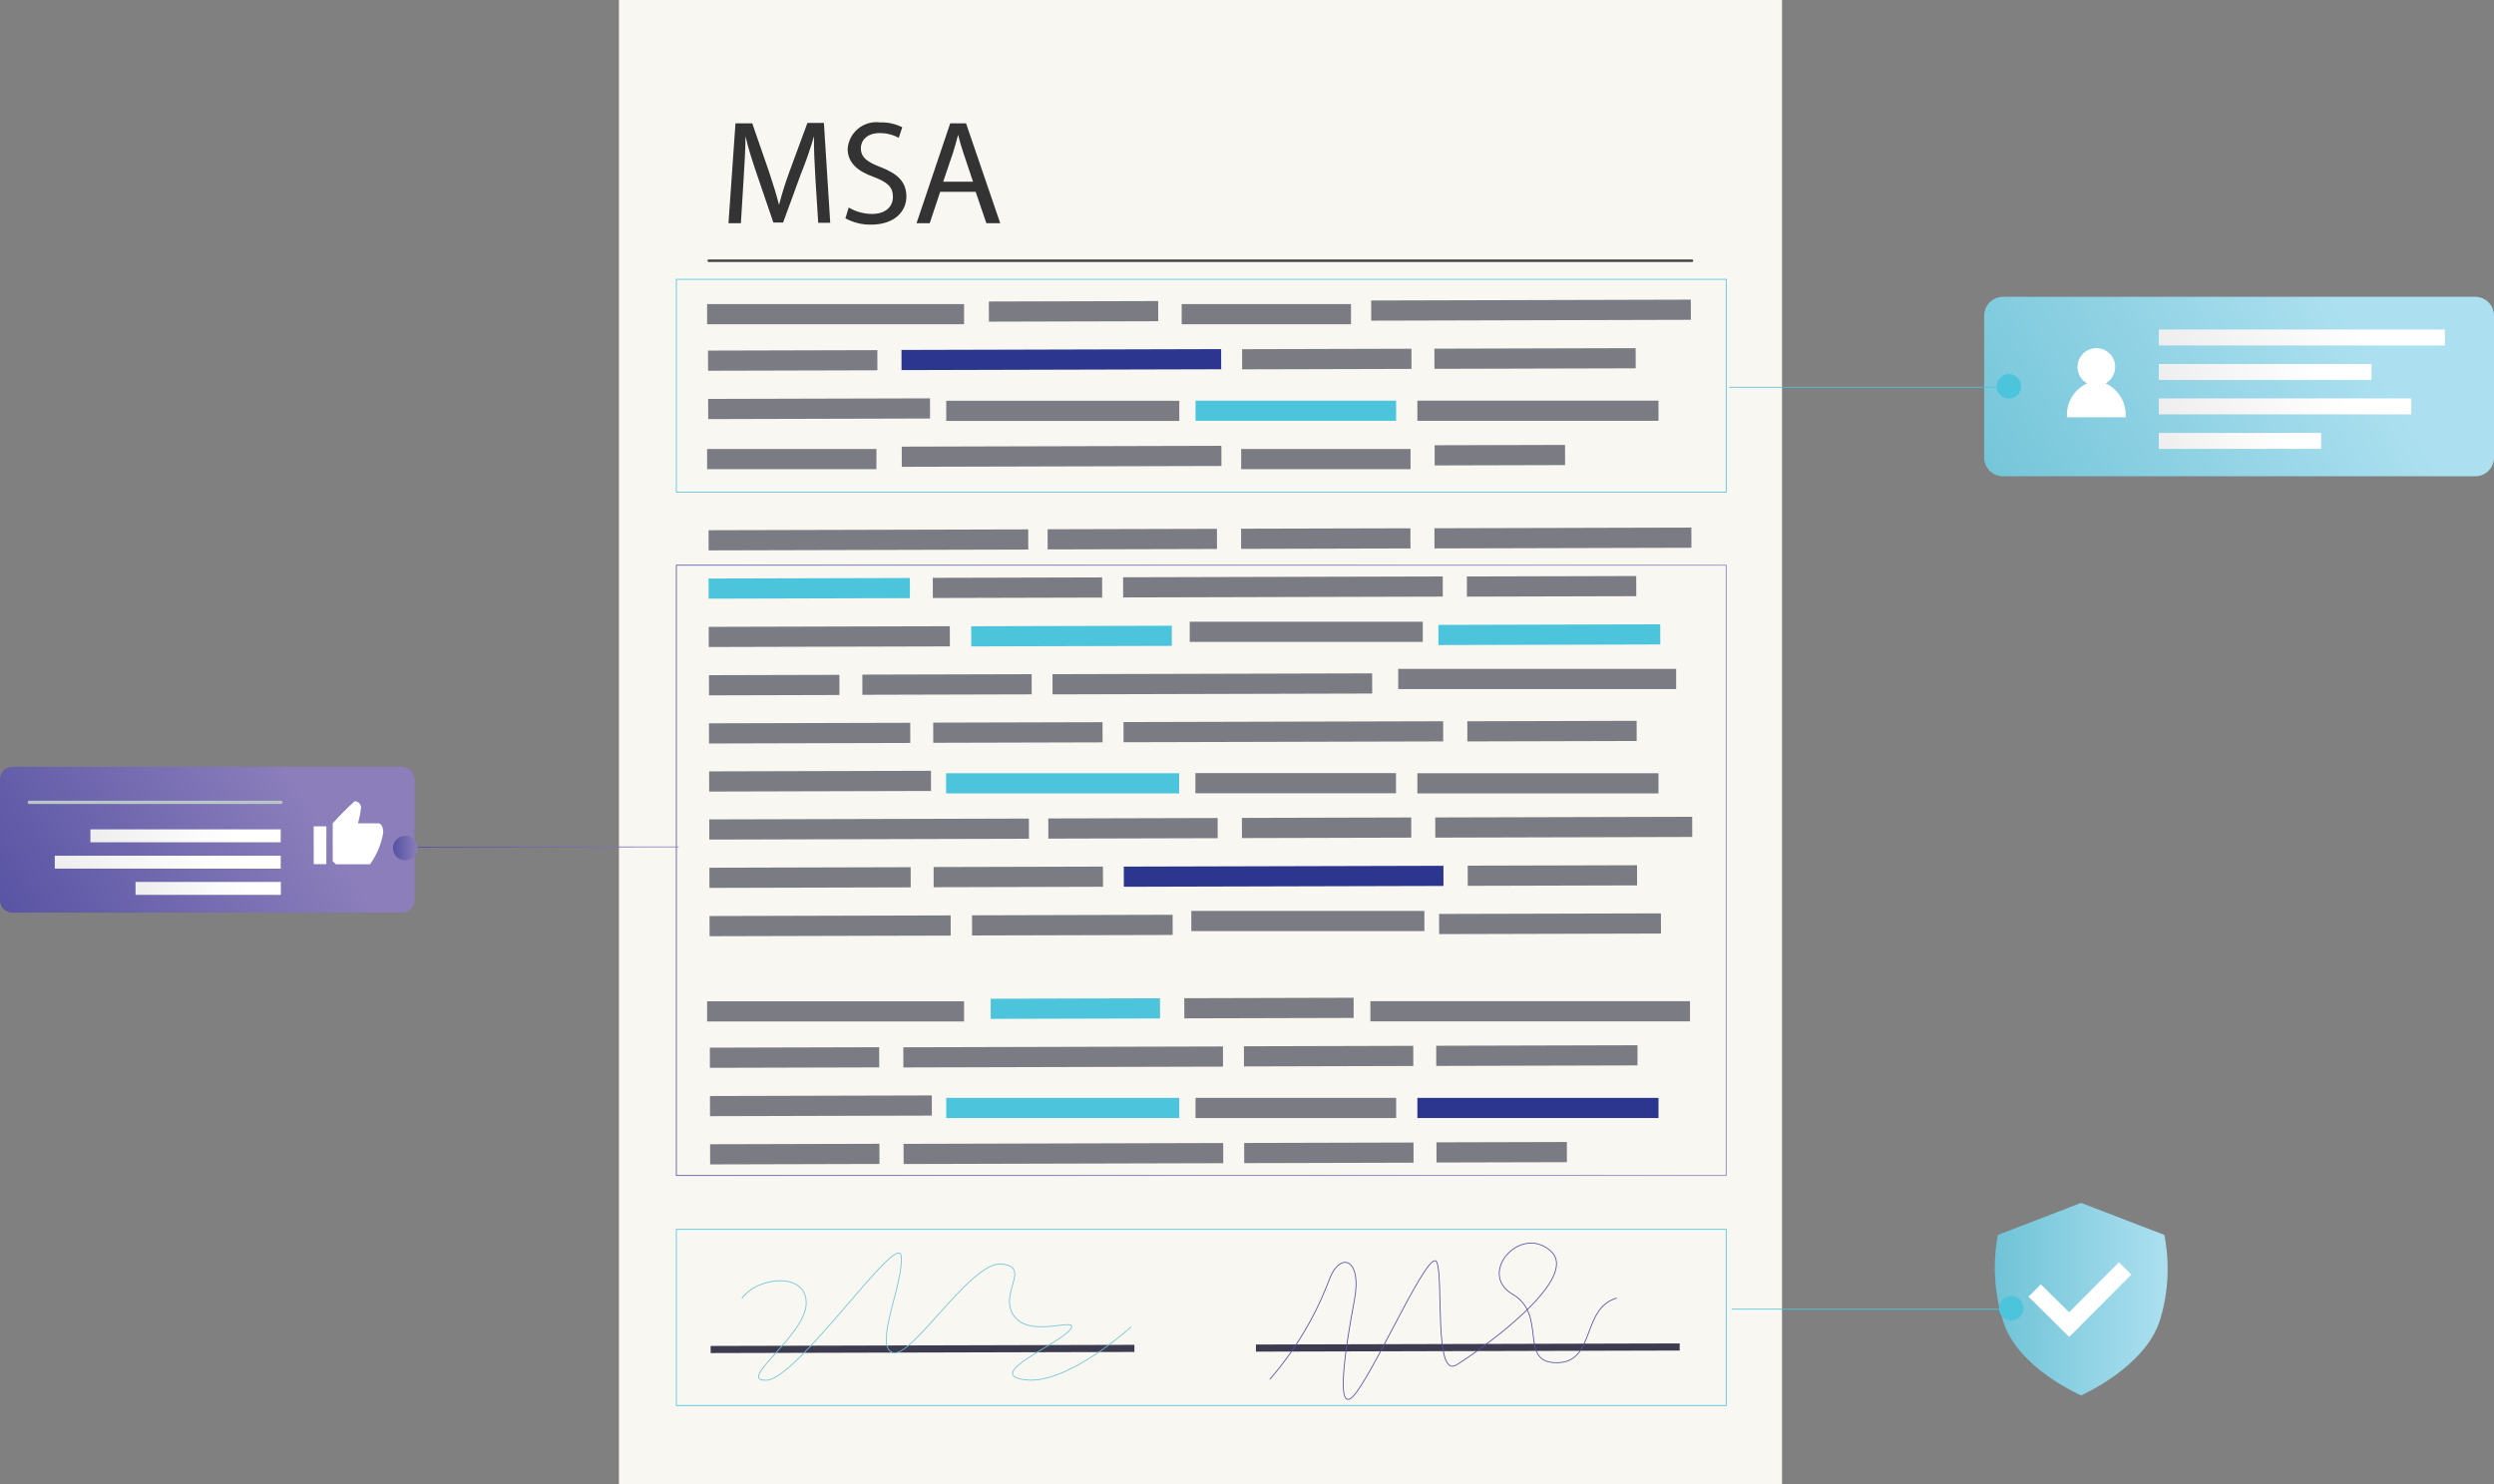 <?xml version="1.0" encoding="UTF-8" standalone="no"?>
<!DOCTYPE svg PUBLIC "-//W3C//DTD SVG 1.1//EN" "http://www.w3.org/Graphics/SVG/1.1/DTD/svg11.dtd">
<svg width="100%" height="100%" viewBox="0 0 761 453" version="1.1" xmlns="http://www.w3.org/2000/svg" xmlns:xlink="http://www.w3.org/1999/xlink" xml:space="preserve" xmlns:serif="http://www.serif.com/" style="fill-rule:evenodd;clip-rule:evenodd;stroke-linecap:round;stroke-miterlimit:10;">
    <rect x="0" y="0" width="761" height="453" fill="#808080" stroke="none"/>
    <g transform="matrix(1,0,0,1,-512,-176)">
        <rect x="700.861" y="176" width="354.889" height="453" style="fill:rgb(248,247,242);fill-rule:nonzero;"/>
        <rect x="727.76" y="268.812" width="78.404" height="6.152" style="fill:rgb(122,123,131);fill-rule:nonzero;"/>
        <path d="M865.397,267.888L813.733,268.023L813.749,274.175L865.413,274.04L865.397,267.888Z" style="fill:rgb(122,123,131);fill-rule:nonzero;"/>
        <path d="M942.671,282.444L891.006,282.579L891.022,288.731L942.687,288.596L942.671,282.444Z" style="fill:rgb(122,123,131);fill-rule:nonzero;"/>
        <path d="M1011.09,282.265L949.677,282.425L949.693,288.578L1011.1,288.417L1011.09,282.265Z" style="fill:rgb(122,123,131);fill-rule:nonzero;"/>
        <path d="M779.705,282.87L728.04,283.005L728.056,289.157L779.721,289.022L779.705,282.87Z" style="fill:rgb(122,123,131);fill-rule:nonzero;"/>
        <rect x="872.567" y="268.812" width="51.665" height="6.152" style="fill:rgb(122,123,131);fill-rule:nonzero;"/>
        <path d="M1027.92,267.463L930.39,267.718L930.406,273.87L1027.94,273.615L1027.92,267.463Z" style="fill:rgb(122,123,131);fill-rule:nonzero;"/>
        <path d="M795.77,297.586L728.078,297.763L728.095,303.915L795.786,303.738L795.77,297.586Z" style="fill:rgb(122,123,131);fill-rule:nonzero;"/>
        <rect x="800.727" y="298.328" width="71.115" height="6.153" style="fill:rgb(122,123,131);fill-rule:nonzero;"/>
        <rect x="890.728" y="313.046" width="51.665" height="6.153" style="fill:rgb(122,123,131);fill-rule:nonzero;"/>
        <path d="M989.54,311.797L949.754,311.901L949.771,318.054L989.556,317.95L989.54,311.797Z" style="fill:rgb(122,123,131);fill-rule:nonzero;"/>
        <rect x="727.76" y="313.046" width="51.665" height="6.153" style="fill:rgb(122,123,131);fill-rule:nonzero;"/>
        <rect x="944.487" y="298.288" width="73.573" height="6.152" style="fill:rgb(122,123,131);fill-rule:nonzero;"/>
        <path d="M796.068,411.267L728.376,411.444L728.393,417.596L796.084,417.419L796.068,411.267Z" style="fill:rgb(122,123,131);fill-rule:nonzero;"/>
        <rect x="876.755" y="411.97" width="61.209" height="6.153" style="fill:rgb(122,123,131);fill-rule:nonzero;"/>
        <rect x="944.487" y="412.01" width="73.573" height="6.153" style="fill:rgb(122,123,131);fill-rule:nonzero;"/>
        <path d="M884.681,312.071L787.151,312.326L787.167,318.479L884.697,318.224L884.681,312.071Z" style="fill:rgb(122,123,131);fill-rule:nonzero;"/>
        <rect x="727.76" y="481.619" width="78.404" height="6.153" style="fill:rgb(122,123,131);fill-rule:nonzero;"/>
        <path d="M943.229,495.209L891.564,495.344L891.58,501.496L943.245,501.361L943.229,495.209Z" style="fill:rgb(122,123,131);fill-rule:nonzero;"/>
        <path d="M1011.64,495.03L950.235,495.19L950.251,501.343L1011.66,501.182L1011.64,495.03Z" style="fill:rgb(122,123,131);fill-rule:nonzero;"/>
        <path d="M780.262,495.635L728.598,495.77L728.614,501.922L780.279,501.787L780.262,495.635Z" style="fill:rgb(122,123,131);fill-rule:nonzero;"/>
        <path d="M925.029,480.538L873.364,480.673L873.38,486.826L925.045,486.691L925.029,480.538Z" style="fill:rgb(122,123,131);fill-rule:nonzero;"/>
        <rect x="930.151" y="481.579" width="97.529" height="6.153" style="fill:rgb(122,123,131);fill-rule:nonzero;"/>
        <path d="M885.162,495.401L787.631,495.656L787.647,501.808L885.178,501.553L885.162,495.401Z" style="fill:rgb(122,123,131);fill-rule:nonzero;"/>
        <path d="M796.328,510.351L728.636,510.528L728.652,516.68L796.344,516.503L796.328,510.351Z" style="fill:rgb(122,123,131);fill-rule:nonzero;"/>
        <path d="M943.306,524.725L891.641,524.86L891.657,531.012L943.322,530.877L943.306,524.725Z" style="fill:rgb(122,123,131);fill-rule:nonzero;"/>
        <path d="M990.098,524.562L950.312,524.666L950.328,530.819L990.114,530.715L990.098,524.562Z" style="fill:rgb(122,123,131);fill-rule:nonzero;"/>
        <path d="M780.34,525.111L728.675,525.246L728.691,531.398L780.356,531.263L780.34,525.111Z" style="fill:rgb(122,123,131);fill-rule:nonzero;"/>
        <rect x="876.795" y="511.095" width="61.209" height="6.153" style="fill:rgb(122,123,131);fill-rule:nonzero;"/>
        <path d="M885.239,524.876L787.708,525.131L787.724,531.284L885.255,531.029L885.239,524.876Z" style="fill:rgb(122,123,131);fill-rule:nonzero;"/>
        <path d="M949.704,343.39L1028.11,343.185L1028.09,337.032L949.688,337.237L949.704,343.39Z" style="fill:rgb(122,123,131);fill-rule:nonzero;"/>
        <path d="M890.709,343.527L942.374,343.392L942.358,337.24L890.693,337.375L890.709,343.527Z" style="fill:rgb(122,123,131);fill-rule:nonzero;"/>
        <path d="M831.675,343.695L883.339,343.56L883.323,337.407L831.658,337.542L831.675,343.695Z" style="fill:rgb(122,123,131);fill-rule:nonzero;"/>
        <path d="M728.223,343.986L825.754,343.731L825.738,337.579L728.207,337.834L728.223,343.986Z" style="fill:rgb(122,123,131);fill-rule:nonzero;"/>
        <path d="M796.642,358.522L848.307,358.387L848.291,352.235L796.626,352.37L796.642,358.522Z" style="fill:rgb(122,123,131);fill-rule:nonzero;"/>
        <path d="M959.612,358.104L1011.28,357.969L1011.26,351.816L959.596,351.951L959.612,358.104Z" style="fill:rgb(122,123,131);fill-rule:nonzero;"/>
        <path d="M854.711,358.352L952.241,358.097L952.225,351.944L854.694,352.199L854.711,358.352Z" style="fill:rgb(122,123,131);fill-rule:nonzero;"/>
        <path d="M796.768,402.717L848.433,402.582L848.416,396.429L796.752,396.564L796.768,402.717Z" style="fill:rgb(122,123,131);fill-rule:nonzero;"/>
        <path d="M728.351,402.925L789.76,402.765L789.744,396.612L728.334,396.773L728.351,402.925Z" style="fill:rgb(122,123,131);fill-rule:nonzero;"/>
        <path d="M959.738,402.298L1011.4,402.163L1011.39,396.011L959.721,396.146L959.738,402.298Z" style="fill:rgb(122,123,131);fill-rule:nonzero;"/>
        <path d="M854.836,402.546L952.367,402.291L952.351,396.139L854.82,396.394L854.836,402.546Z" style="fill:rgb(122,123,131);fill-rule:nonzero;"/>
        <rect x="875.023" y="365.765" width="71.115" height="6.153" style="fill:rgb(122,123,131);fill-rule:nonzero;"/>
        <path d="M728.267,373.481L801.838,373.288L801.821,367.136L728.251,367.328L728.267,373.481Z" style="fill:rgb(122,123,131);fill-rule:nonzero;"/>
        <path d="M949.956,431.658L1028.36,431.453L1028.34,425.301L949.94,425.506L949.956,431.658Z" style="fill:rgb(122,123,131);fill-rule:nonzero;"/>
        <path d="M890.961,431.796L942.626,431.661L942.61,425.508L890.945,425.643L890.961,431.796Z" style="fill:rgb(122,123,131);fill-rule:nonzero;"/>
        <path d="M831.886,431.963L883.551,431.828L883.535,425.676L831.87,425.811L831.886,431.963Z" style="fill:rgb(122,123,131);fill-rule:nonzero;"/>
        <path d="M728.435,432.255L825.966,432L825.95,425.847L728.419,426.102L728.435,432.255Z" style="fill:rgb(122,123,131);fill-rule:nonzero;"/>
        <path d="M796.894,446.791L848.559,446.656L848.542,440.503L796.878,440.638L796.894,446.791Z" style="fill:rgb(122,123,131);fill-rule:nonzero;"/>
        <path d="M728.477,446.999L789.886,446.839L789.87,440.686L728.46,440.847L728.477,446.999Z" style="fill:rgb(122,123,131);fill-rule:nonzero;"/>
        <path d="M959.863,446.372L1011.53,446.237L1011.51,440.085L959.847,440.22L959.863,446.372Z" style="fill:rgb(122,123,131);fill-rule:nonzero;"/>
        <path d="M951.127,461.109L1018.82,460.932L1018.8,454.78L951.111,454.957L951.127,461.109Z" style="fill:rgb(122,123,131);fill-rule:nonzero;"/>
        <rect x="875.507" y="454.033" width="71.114" height="6.153" style="fill:rgb(122,123,131);fill-rule:nonzero;"/>
        <path d="M808.614,461.524L869.822,461.364L869.806,455.211L808.598,455.371L808.614,461.524Z" style="fill:rgb(122,123,131);fill-rule:nonzero;"/>
        <path d="M728.518,461.749L802.089,461.557L802.073,455.404L728.502,455.597L728.518,461.749Z" style="fill:rgb(122,123,131);fill-rule:nonzero;"/>
        <path d="M775.142,388.063L826.806,387.928L826.79,381.775L775.125,381.91L775.142,388.063Z" style="fill:rgb(122,123,131);fill-rule:nonzero;"/>
        <path d="M728.349,388.231L768.134,388.127L768.118,381.974L728.332,382.079L728.349,388.231Z" style="fill:rgb(122,123,131);fill-rule:nonzero;"/>
        <rect x="938.648" y="380.162" width="84.802" height="6.152" style="fill:rgb(122,123,131);fill-rule:nonzero;"/>
        <path d="M833.17,387.932L930.701,387.677L930.684,381.525L833.154,381.78L833.17,387.932Z" style="fill:rgb(122,123,131);fill-rule:nonzero;"/>
        <path d="M858.139,586.473L728.836,586.811L728.842,588.983L858.144,588.645L858.139,586.473Z" style="fill:rgb(60,59,80);fill-rule:nonzero;"/>
        <path d="M1024.53,586.038L895.225,586.376L895.231,588.548L1024.53,588.21L1024.53,586.038Z" style="fill:rgb(60,59,80);fill-rule:nonzero;"/>
        <path d="M738.432,572.259C742.942,565.705 758.204,564.016 758.002,573.868C757.801,583.72 736.338,597.714 745.922,597.272C755.505,596.83 786.19,551.228 786.996,559.431C787.801,567.635 778.58,586.656 784.338,588.827C790.096,590.999 808.097,561 817.56,561.804C827.023,562.608 816.271,571.093 821.587,577.889C826.902,584.685 842.124,577.366 838.459,581.91C834.795,586.455 812.043,595.543 824.848,597.151C837.654,598.76 857.063,581.066 857.063,581.066" style="fill:none;fill-rule:nonzero;stroke:rgb(112,195,215);stroke-width:0.25px;"/>
        <path d="M899.507,596.95C907.259,588.012 913.367,577.774 917.547,566.71C920.769,557.823 927.776,559.834 925.239,573.064C922.702,586.294 918.836,610.502 925.883,600.972C932.93,591.441 948.272,556.456 950.407,561.241C952.541,566.026 949.44,596.91 956.407,592.607C963.373,588.304 994.501,566.348 985.239,557.903C975.977,549.459 962.689,564.699 973.521,571.013C984.353,577.326 975.091,591.924 987.011,591.924C998.931,591.924 994.461,575.396 1005.25,572.219" style="fill:none;fill-rule:nonzero;stroke:rgb(84,80,162);stroke-width:0.25px;"/>
        <path d="M884.604,282.555L787.073,282.81L787.089,288.963L884.62,288.708L884.604,282.555Z" style="fill:rgb(45,54,143);fill-rule:nonzero;"/>
        <rect x="876.795" y="298.288" width="61.209" height="6.152" style="fill:rgb(76,197,220);fill-rule:nonzero;"/>
        <rect x="800.687" y="412.01" width="71.115" height="6.153" style="fill:rgb(76,197,220);fill-rule:nonzero;"/>
        <path d="M865.955,480.693L814.29,480.828L814.307,486.98L865.971,486.845L865.955,480.693Z" style="fill:rgb(76,197,220);fill-rule:nonzero;"/>
        <rect x="800.727" y="511.095" width="71.115" height="6.153" style="fill:rgb(76,197,220);fill-rule:nonzero;"/>
        <rect x="944.487" y="511.095" width="73.573" height="6.153" style="fill:rgb(45,54,143);fill-rule:nonzero;"/>
        <path d="M728.225,358.731L789.634,358.57L789.618,352.418L728.209,352.578L728.225,358.731Z" style="fill:rgb(76,197,220);fill-rule:nonzero;"/>
        <path d="M950.915,372.881L1018.61,372.704L1018.59,366.552L950.899,366.729L950.915,372.881Z" style="fill:rgb(76,197,220);fill-rule:nonzero;"/>
        <path d="M808.362,373.296L869.571,373.136L869.554,366.983L808.346,367.143L808.362,373.296Z" style="fill:rgb(76,197,220);fill-rule:nonzero;"/>
        <path d="M854.922,446.66L952.453,446.405L952.437,440.253L854.906,440.508L854.922,446.66Z" style="fill:rgb(45,54,143);fill-rule:nonzero;"/>
        <path d="M760.821,230.73C760.579,226.467 760.297,221.36 760.378,217.58C759.331,221.159 758.083,224.939 756.351,229.162L750.955,243.92L747.975,243.92L743.022,229.403C741.572,225.14 740.324,221.36 739.478,217.58C739.478,221.36 739.156,226.467 738.874,231.052L738.069,244.121L734.284,244.121L736.418,213.639L741.532,213.639L746.606,228.277C747.854,232.017 748.901,235.354 749.707,238.531C750.608,235.061 751.683,231.639 752.928,228.277L758.365,213.519L763.398,213.519L765.331,244L761.667,244L760.821,230.73Z" style="fill:rgb(51,51,51);fill-rule:nonzero;"/>
        <path d="M770.969,239.336C773.116,240.606 775.561,241.285 778.056,241.306C782.083,241.306 784.459,239.175 784.459,236.119C784.459,233.062 782.848,231.655 778.7,230.046C773.707,228.277 770.647,225.703 770.647,221.401C770.735,220.21 771.066,219.05 771.619,217.992C772.172,216.934 772.936,216 773.863,215.247C774.791,214.494 775.863,213.938 777.013,213.613C778.163,213.288 779.368,213.201 780.553,213.358C782.897,213.281 785.223,213.792 787.318,214.846L786.231,218.063C784.45,217.103 782.456,216.605 780.432,216.615C776.405,216.615 774.674,219.068 774.674,221.159C774.674,224.014 776.526,225.422 780.754,227.03C785.909,229.041 788.566,231.534 788.566,235.998C788.566,240.462 785.023,244.563 777.774,244.563C775.046,244.608 772.354,243.943 769.962,242.633L770.969,239.336Z" style="fill:rgb(51,51,51);fill-rule:nonzero;"/>
        <path d="M798.875,234.55L795.694,244.121L791.667,244.121L801.935,213.639L806.768,213.639L817.197,244.121L812.969,244.121L809.707,234.55L798.875,234.55ZM808.902,231.454L805.962,222.687C805.278,220.677 804.794,218.867 804.352,217.138C803.868,218.948 803.385,220.797 802.781,222.647L799.801,231.454L808.902,231.454Z" style="fill:rgb(51,51,51);fill-rule:nonzero;"/>
        <path d="M728.244,255.582L1028.29,255.582" style="fill:none;fill-rule:nonzero;stroke:rgb(68,66,67);stroke-width:0.75px;stroke-linecap:butt;"/>
        <path d="M1267.28,266.6L1123.16,266.6C1120,266.6 1117.44,269.157 1117.44,272.31L1117.44,315.66C1117.44,318.814 1120,321.37 1123.16,321.37L1267.28,321.37C1270.44,321.37 1273,318.814 1273,315.66L1273,272.31C1273,269.157 1270.44,266.6 1267.28,266.6Z" style="fill:url(#_Linear1);fill-rule:nonzero;"/>
        <rect x="1170.72" y="276.573" width="87.3" height="4.866" style="fill:url(#_Linear2);fill-rule:nonzero;"/>
        <rect x="1170.72" y="287.109" width="64.91" height="4.865" style="fill:url(#_Linear3);fill-rule:nonzero;"/>
        <rect x="1170.72" y="297.604" width="77.03" height="4.866" style="fill:url(#_Linear4);fill-rule:nonzero;"/>
        <rect x="1170.72" y="308.14" width="49.53" height="4.866" style="fill:url(#_Linear5);fill-rule:nonzero;"/>
        <path d="M1154.49,293.02C1155.38,292.513 1156.12,291.781 1156.63,290.899C1157.15,290.017 1157.42,289.015 1157.43,287.993C1157.43,286.982 1157.16,285.988 1156.65,285.114C1156.14,284.239 1155.41,283.514 1154.53,283.012C1153.65,282.51 1152.65,282.249 1151.64,282.255C1150.62,282.261 1149.63,282.534 1148.76,283.046C1147.88,283.558 1147.16,284.292 1146.66,285.172C1146.16,286.052 1145.9,287.049 1145.91,288.061C1145.92,289.072 1146.2,290.064 1146.71,290.935C1147.23,291.805 1147.97,292.525 1148.85,293.02C1146.94,293.885 1145.33,295.3 1144.24,297.085C1143.14,298.869 1142.6,300.941 1142.69,303.033L1142.69,303.355L1160.61,303.355L1160.61,303.033C1160.7,300.946 1160.16,298.88 1159.07,297.097C1157.98,295.314 1156.39,293.895 1154.49,293.02Z" style="fill:white;fill-rule:nonzero;"/>
        <rect x="718.378" y="261.252" width="320.342" height="64.944" style="fill:none;fill-rule:nonzero;stroke:rgb(76,197,220);stroke-width:0.25px;stroke-linecap:butt;"/>
        <rect x="718.378" y="348.514" width="320.342" height="186.267" style="fill:none;fill-rule:nonzero;stroke:url(#_Linear6);stroke-width:0.25px;stroke-linecap:butt;"/>
        <rect x="718.378" y="551.228" width="320.342" height="53.765" style="fill:none;fill-rule:nonzero;stroke:rgb(76,197,220);stroke-width:0.25px;stroke-linecap:butt;"/>
        <path d="M634.699,410.04L515.785,410.04C513.695,410.04 512,411.732 512,413.82L512,450.776C512,452.863 513.695,454.556 515.785,454.556L634.699,454.556C636.79,454.556 638.484,452.863 638.484,450.776L638.484,413.82C638.484,411.732 636.79,410.04 634.699,410.04Z" style="fill:url(#_Linear7);fill-rule:nonzero;"/>
        <rect x="539.584" y="429.141" width="58.068" height="3.941" style="fill:url(#_Linear8);fill-rule:nonzero;"/>
        <rect x="528.712" y="437.184" width="68.94" height="3.941" style="fill:url(#_Linear9);fill-rule:nonzero;"/>
        <rect x="553.356" y="445.186" width="44.336" height="3.941" style="fill:url(#_Linear10);fill-rule:nonzero;"/>
        <path d="M520.94,420.897L597.692,420.897" style="fill:none;fill-rule:nonzero;stroke:rgb(184,198,200);stroke-width:1px;stroke-linecap:butt;"/>
        <rect x="607.719" y="428.216" width="3.866" height="11.541" style="fill:white;fill-rule:nonzero;"/>
        <path d="M613.518,427.291C615.636,424.92 617.881,422.665 620.243,420.536C620.749,420.555 621.229,420.765 621.587,421.123C621.946,421.481 622.156,421.96 622.176,422.466C622,424.1 621.677,425.715 621.209,427.291L627.491,427.291C627.491,427.291 628.941,427.291 628.941,430.146C628.352,433.628 626.975,436.929 624.914,439.798L614.484,439.798L613.518,438.832L613.518,427.291Z" style="fill:white;fill-rule:nonzero;"/>
        <path d="M1172.41,552.917L1147,543.145L1121.63,552.917C1120,561.482 1120.48,570.317 1123.04,578.653C1127.07,593.331 1147,601.896 1147,601.896C1147,601.896 1166.73,593.331 1171.16,578.653C1173.67,570.303 1174.09,561.469 1172.41,552.917Z" style="fill:url(#_Linear11);fill-rule:nonzero;"/>
        <path d="M1162.34,565.021L1158.56,561.281L1143.37,576.522L1134.72,567.997L1130.97,571.777L1143.29,583.961L1143.46,583.841L1143.54,583.921L1162.34,565.021Z" style="fill:white;fill-rule:nonzero;"/>
        <path d="M1039.76,294.186L1122.27,294.186" style="fill:none;fill-rule:nonzero;stroke:rgb(76,197,220);stroke-width:0.25px;stroke-linecap:butt;"/>
        <path d="M1124.97,297.644C1127.04,297.644 1128.72,295.97 1128.72,293.905C1128.72,291.839 1127.04,290.165 1124.97,290.165C1122.9,290.165 1121.23,291.839 1121.23,293.905C1121.23,295.97 1122.9,297.644 1124.97,297.644Z" style="fill:rgb(76,197,220);fill-rule:nonzero;"/>
        <path d="M1040.49,575.597L1123.04,575.597" style="fill:none;fill-rule:nonzero;stroke:rgb(76,197,220);stroke-width:0.25px;stroke-linecap:butt;"/>
        <path d="M1125.7,579.055C1127.76,579.055 1129.44,577.381 1129.44,575.316C1129.44,573.25 1127.76,571.576 1125.7,571.576C1123.63,571.576 1121.95,573.25 1121.95,575.316C1121.95,577.381 1123.63,579.055 1125.7,579.055Z" style="fill:rgb(76,197,220);fill-rule:nonzero;"/>
        <path d="M718.982,434.49L638.364,434.57" style="fill:none;fill-rule:nonzero;stroke:url(#_Linear12);stroke-width:0.25px;stroke-linecap:butt;"/>
        <path d="M635.666,438.591C637.734,438.591 639.411,436.917 639.411,434.851C639.411,432.786 637.734,431.112 635.666,431.112C633.597,431.112 631.921,432.786 631.921,434.851C631.921,436.917 633.597,438.591 635.666,438.591Z" style="fill:url(#_Linear13);fill-rule:nonzero;"/>
    </g>
    <defs>
        <linearGradient id="_Linear1" x1="0" y1="0" x2="1" y2="0" gradientUnits="userSpaceOnUse" gradientTransform="matrix(110.77,-67.694,67.694,110.77,1118.17,340.954)"><stop offset="0" style="stop-color:rgb(112,195,215);stop-opacity:1"/><stop offset="1" style="stop-color:rgb(172,224,240);stop-opacity:1"/></linearGradient>
        <linearGradient id="_Linear2" x1="0" y1="0" x2="1" y2="0" gradientUnits="userSpaceOnUse" gradientTransform="matrix(54.32,-33.203,33.203,54.32,1176.56,302.028)"><stop offset="0" style="stop-color:rgb(236,236,236);stop-opacity:1"/><stop offset="1" style="stop-color:white;stop-opacity:1"/></linearGradient>
        <linearGradient id="_Linear3" x1="0" y1="0" x2="1" y2="0" gradientUnits="userSpaceOnUse" gradientTransform="matrix(40.85,-24.982,24.982,40.85,1174.74,306.853)"><stop offset="0" style="stop-color:rgb(236,236,236);stop-opacity:1"/><stop offset="1" style="stop-color:white;stop-opacity:1"/></linearGradient>
        <linearGradient id="_Linear4" x1="0" y1="0" x2="1" y2="0" gradientUnits="userSpaceOnUse" gradientTransform="matrix(48.17,-29.415,29.415,48.17,1175.71,320.445)"><stop offset="0" style="stop-color:rgb(236,236,236);stop-opacity:1"/><stop offset="1" style="stop-color:white;stop-opacity:1"/></linearGradient>
        <linearGradient id="_Linear5" x1="0" y1="0" x2="1" y2="0" gradientUnits="userSpaceOnUse" gradientTransform="matrix(31.58,-19.301,19.301,31.58,1173.5,323.944)"><stop offset="0" style="stop-color:rgb(236,236,236);stop-opacity:1"/><stop offset="1" style="stop-color:white;stop-opacity:1"/></linearGradient>
        <linearGradient id="_Linear6" x1="0" y1="0" x2="1" y2="0" gradientUnits="userSpaceOnUse" gradientTransform="matrix(321.306,0,0,321.306,717.894,441.647)"><stop offset="0" style="stop-color:rgb(84,80,162);stop-opacity:1"/><stop offset="1" style="stop-color:rgb(139,126,187);stop-opacity:1"/></linearGradient>
        <linearGradient id="_Linear7" x1="0" y1="0" x2="1" y2="0" gradientUnits="userSpaceOnUse" gradientTransform="matrix(90.496,-55.324,55.324,90.496,512.282,470.681)"><stop offset="0" style="stop-color:rgb(84,80,162);stop-opacity:1"/><stop offset="1" style="stop-color:rgb(139,126,187);stop-opacity:1"/></linearGradient>
        <linearGradient id="_Linear8" x1="0" y1="0" x2="1" y2="0" gradientUnits="userSpaceOnUse" gradientTransform="matrix(36.416,-22.242,22.242,36.416,543.289,446.553)"><stop offset="0" style="stop-color:rgb(236,236,236);stop-opacity:1"/><stop offset="1" style="stop-color:white;stop-opacity:1"/></linearGradient>
        <linearGradient id="_Linear9" x1="0" y1="0" x2="1" y2="0" gradientUnits="userSpaceOnUse" gradientTransform="matrix(42.935,-26.231,26.231,42.935,533.342,457.33)"><stop offset="0" style="stop-color:rgb(236,236,236);stop-opacity:1"/><stop offset="1" style="stop-color:white;stop-opacity:1"/></linearGradient>
        <linearGradient id="_Linear10" x1="0" y1="0" x2="1" y2="0" gradientUnits="userSpaceOnUse" gradientTransform="matrix(28.127,-17.206,17.206,28.127,555.933,459.1)"><stop offset="0" style="stop-color:rgb(236,236,236);stop-opacity:1"/><stop offset="1" style="stop-color:white;stop-opacity:1"/></linearGradient>
        <linearGradient id="_Linear11" x1="0" y1="0" x2="1" y2="0" gradientUnits="userSpaceOnUse" gradientTransform="matrix(52.59,0,0,52.59,1120.7,572.541)"><stop offset="0" style="stop-color:rgb(112,195,215);stop-opacity:1"/><stop offset="1" style="stop-color:rgb(172,224,240);stop-opacity:1"/></linearGradient>
        <linearGradient id="_Linear12" x1="0" y1="0" x2="1" y2="0" gradientUnits="userSpaceOnUse" gradientTransform="matrix(80.861,0,0,80.861,638.386,434.65)"><stop offset="0" style="stop-color:rgb(84,80,162);stop-opacity:1"/><stop offset="1" style="stop-color:rgb(139,126,187);stop-opacity:1"/></linearGradient>
        <linearGradient id="_Linear13" x1="0" y1="0" x2="1" y2="0" gradientUnits="userSpaceOnUse" gradientTransform="matrix(7.49,0,0,7.49,631.921,434.851)"><stop offset="0" style="stop-color:rgb(84,80,162);stop-opacity:1"/><stop offset="1" style="stop-color:rgb(139,126,187);stop-opacity:1"/></linearGradient>
    </defs>
</svg>
